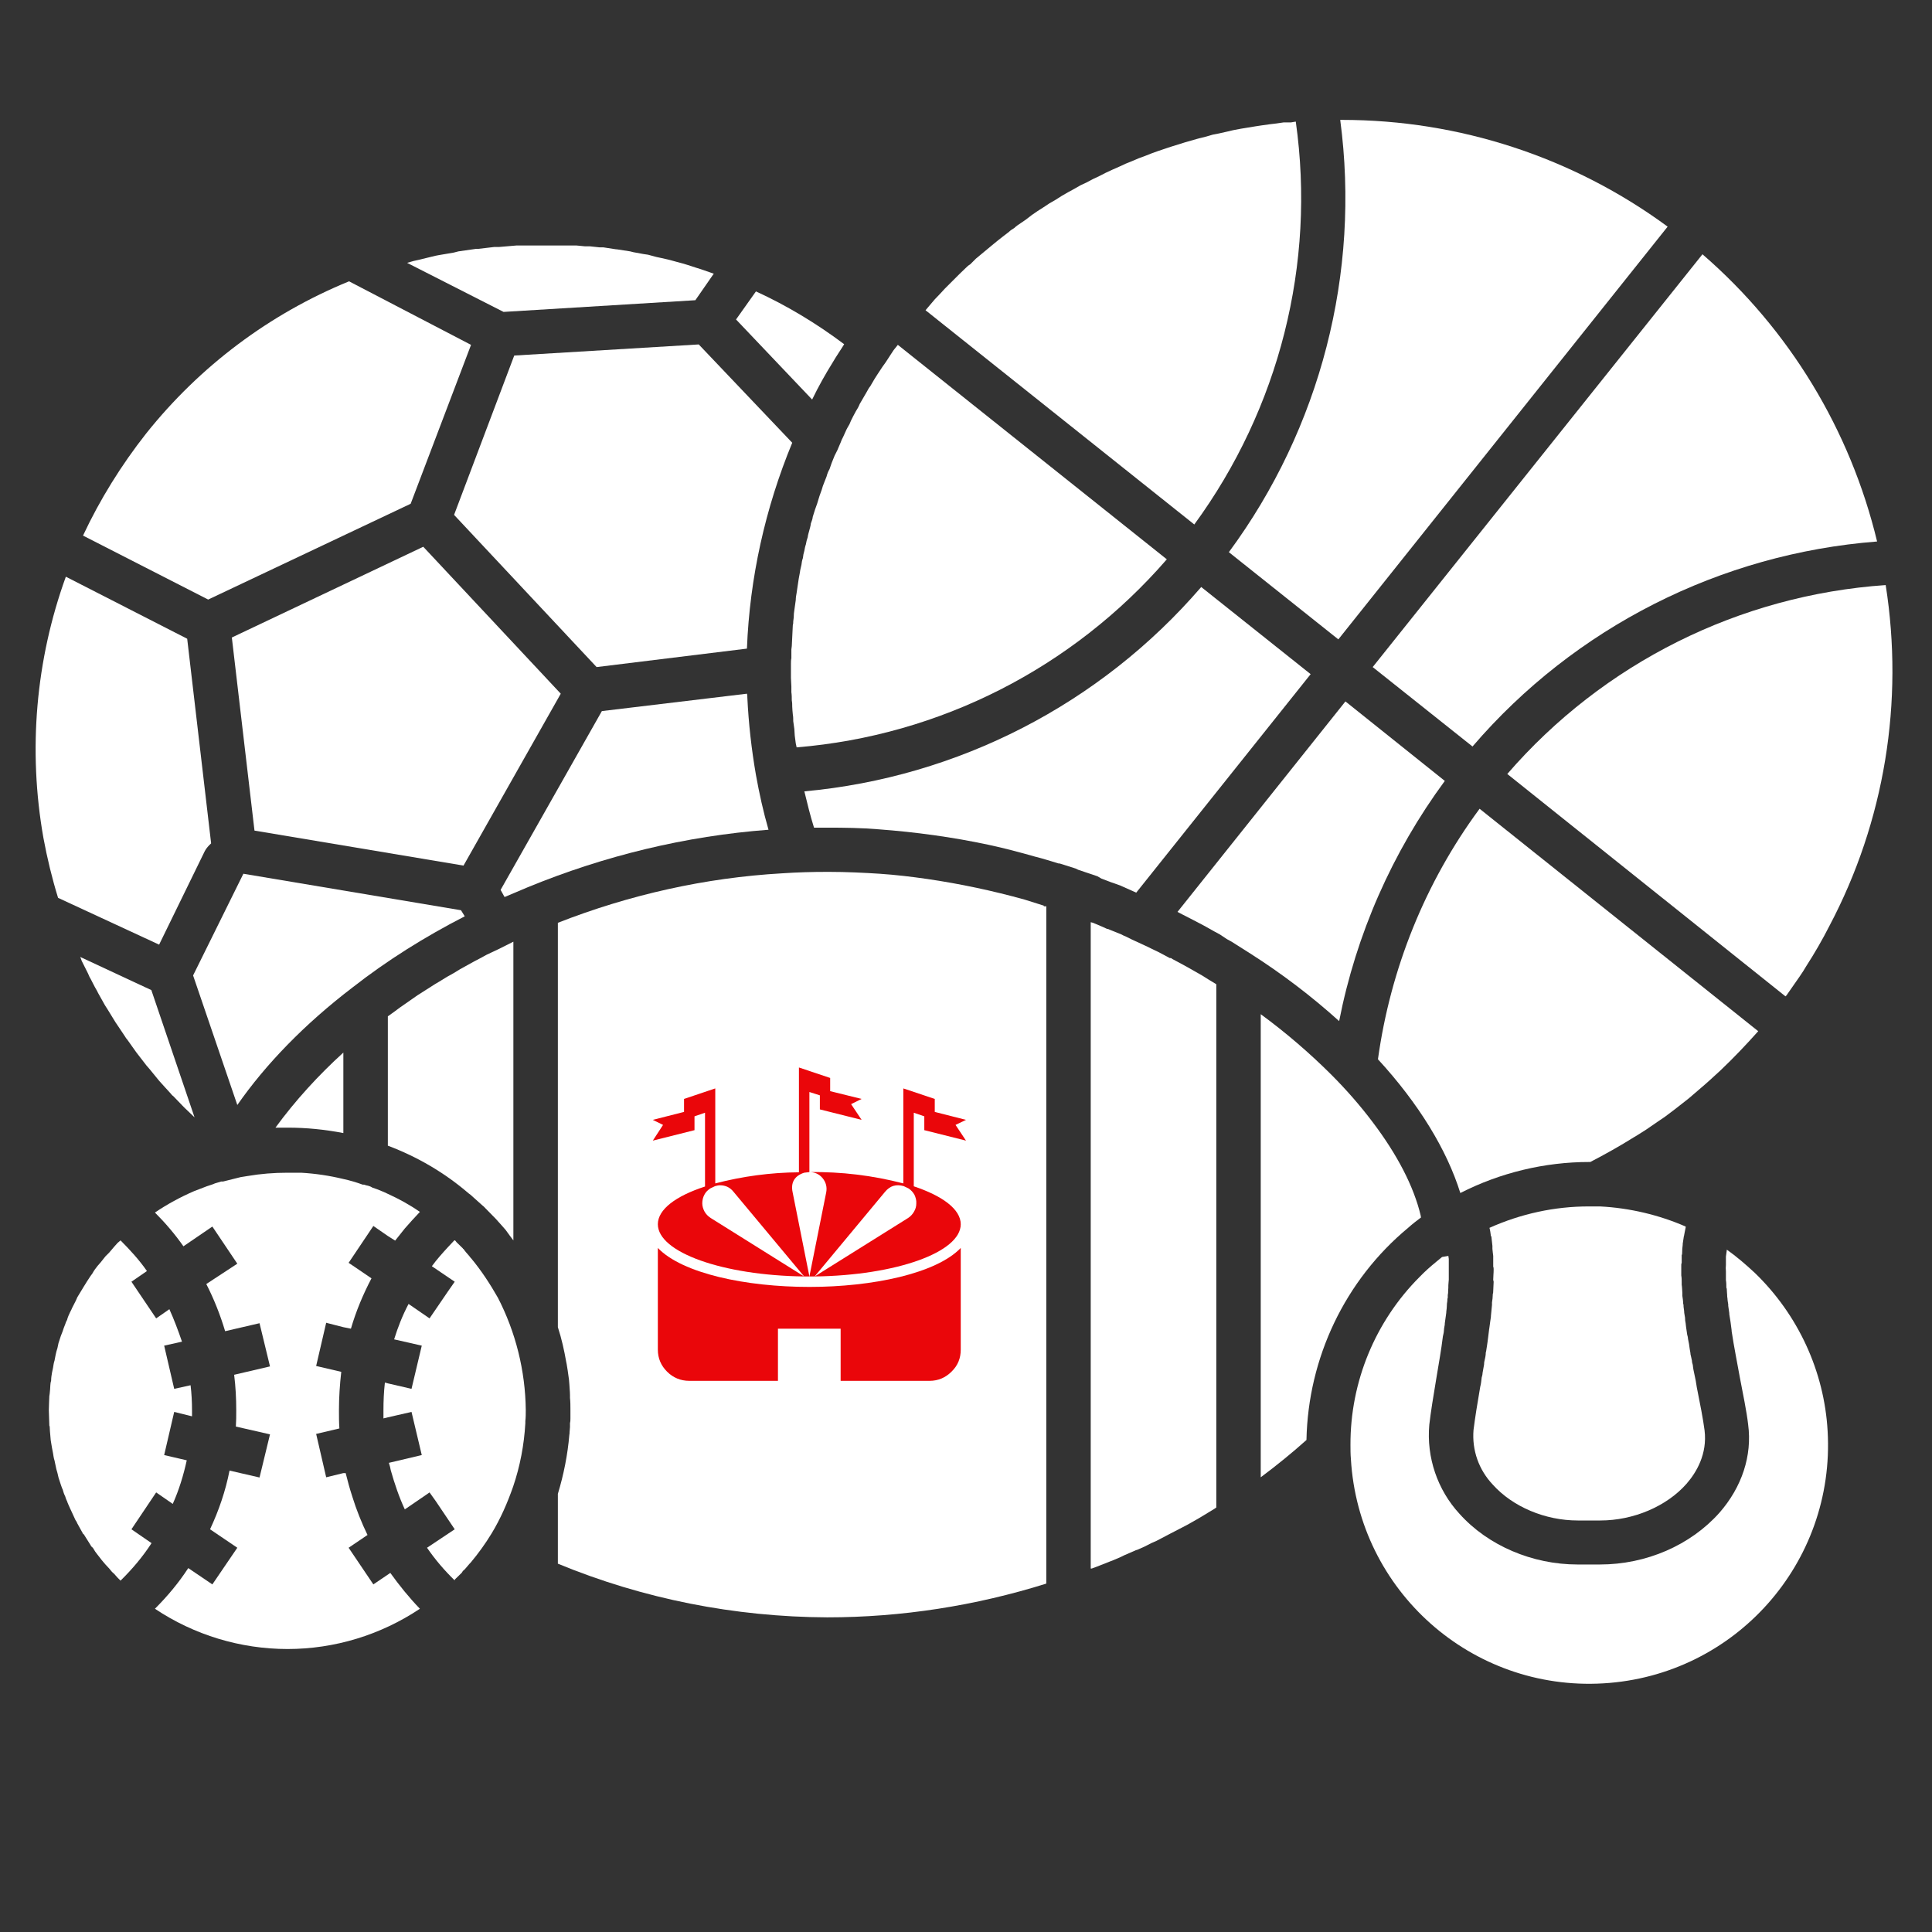 <svg xmlns="http://www.w3.org/2000/svg" xmlns:xlink="http://www.w3.org/1999/xlink" width="48" zoomAndPan="magnify" viewBox="0 0 36 36" height="48" preserveAspectRatio="xMidYMid meet" version="1.0"><rect x="0" y="0" width="36" height="36" fill="#333333" stroke="none"/><defs><clipPath id="99bb310c7e"><path d="M 0.488 10 L 4 10 L 4 18 L 0.488 18 Z M 0.488 10 " clip-rule="nonzero"/></clipPath><clipPath id="b7701cdfae"><path d="M 22 2.234 L 32 2.234 L 32 12 L 22 12 Z M 22 2.234 " clip-rule="nonzero"/></clipPath><clipPath id="c471fef9f4"><path d="M 17 2.234 L 25 2.234 L 25 10 L 17 10 Z M 17 2.234 " clip-rule="nonzero"/></clipPath><clipPath id="35d274419b"><path d="M 28 10 L 35.512 10 L 35.512 19 L 28 19 Z M 28 10 " clip-rule="nonzero"/></clipPath><clipPath id="9ec4e8d4c2"><path d="M 0.488 23 L 4 23 L 4 30 L 0.488 30 Z M 0.488 23 " clip-rule="nonzero"/></clipPath><clipPath id="a2c5efc33a"><path d="M 25 23 L 35 23 L 35 31.422 L 25 31.422 Z M 25 23 " clip-rule="nonzero"/></clipPath><clipPath id="100a18fa6a"><path d="M 12.164 23 L 18 23 L 18 25.73 L 12.164 25.73 Z M 12.164 23 " clip-rule="nonzero"/></clipPath><clipPath id="f70af3300e"><path d="M 12.164 19.891 L 17 19.891 L 17 24 L 12.164 24 Z M 12.164 19.891 " clip-rule="nonzero"/></clipPath></defs><path fill="#ffffff" d="M 13.918 12.086 C 13.969 10.773 14.258 9.469 14.762 8.25 L 13.02 6.418 L 9.582 6.625 L 8.461 9.594 L 11.117 12.43 Z M 13.918 12.086 " fill-opacity="1" fill-rule="nonzero"/><path fill="#ffffff" d="M 8.734 22.238 L 8.762 22.258 L 8.879 22.363 L 8.984 22.457 L 9.016 22.484 L 9.043 22.512 L 9.184 22.656 L 9.238 22.711 L 9.367 22.855 L 9.422 22.918 L 9.504 23.031 L 9.566 23.113 L 9.566 17.547 L 9.285 17.688 L 9.07 17.789 L 8.934 17.863 L 8.836 17.914 L 8.574 18.059 L 8.453 18.133 C 8.371 18.176 8.293 18.223 8.219 18.27 L 8.102 18.34 L 7.777 18.547 L 7.75 18.566 L 7.453 18.773 L 7.352 18.848 L 7.227 18.938 L 7.227 21.348 C 7.777 21.555 8.285 21.852 8.734 22.238 Z M 8.734 22.238 " fill-opacity="1" fill-rule="nonzero"/><path fill="#ffffff" d="M 7.887 10.188 L 4.32 11.879 L 4.742 15.477 L 8.637 16.129 L 10.449 12.926 Z M 7.887 10.188 " fill-opacity="1" fill-rule="nonzero"/><path fill="#ffffff" d="M 15.523 6.742 C 15.586 6.633 15.664 6.523 15.73 6.414 C 15.215 6.027 14.664 5.695 14.086 5.43 L 13.715 5.953 L 15.133 7.445 C 15.25 7.203 15.379 6.973 15.523 6.742 Z M 15.523 6.742 " fill-opacity="1" fill-rule="nonzero"/><g clip-path="url(#99bb310c7e)"><path fill="#ffffff" d="M 2.965 17.602 L 3.816 15.859 C 3.844 15.805 3.887 15.758 3.934 15.715 L 3.488 11.902 L 1.227 10.746 C 0.664 12.301 0.52 13.98 0.809 15.613 C 0.879 15.992 0.969 16.363 1.082 16.73 Z M 2.965 17.602 " fill-opacity="1" fill-rule="nonzero"/></g><path fill="#ffffff" d="M 7.652 9.387 L 8.777 6.426 L 6.504 5.242 C 5.023 5.848 3.723 6.824 2.723 8.078 C 2.262 8.664 1.863 9.305 1.547 9.98 L 3.879 11.172 Z M 7.652 9.387 " fill-opacity="1" fill-rule="nonzero"/><path fill="#ffffff" d="M 12.957 5.594 L 13.301 5.098 L 13.293 5.098 L 13.238 5.078 L 13.059 5.016 L 12.969 4.988 L 12.816 4.938 L 12.723 4.91 L 12.578 4.871 L 12.48 4.844 L 12.328 4.809 L 12.234 4.789 L 12.074 4.746 L 11.992 4.734 L 11.801 4.699 L 11.742 4.684 L 11.488 4.645 L 11.477 4.645 L 11.242 4.609 L 11.172 4.609 L 10.992 4.59 L 10.902 4.59 L 10.738 4.574 L 9.629 4.574 L 9.301 4.602 L 9.211 4.602 L 8.914 4.637 L 8.871 4.637 L 8.543 4.684 L 8.453 4.707 L 8.176 4.754 L 8.113 4.766 L 7.793 4.844 L 7.707 4.863 L 7.586 4.898 L 9.383 5.812 Z M 12.957 5.594 " fill-opacity="1" fill-rule="nonzero"/><path fill="#ffffff" d="M 8.66 17.074 L 8.59 16.961 L 4.535 16.281 L 3.598 18.176 L 4.422 20.59 C 4.953 19.828 5.676 19.082 6.566 18.402 C 7.219 17.891 7.922 17.453 8.66 17.074 Z M 8.66 17.074 " fill-opacity="1" fill-rule="nonzero"/><g clip-path="url(#b7701cdfae)"><path fill="#ffffff" d="M 22.898 10.289 L 24.938 11.914 L 31.074 4.223 C 29.316 2.93 27.191 2.234 25.008 2.234 L 24.973 2.234 C 25.352 5.082 24.605 7.977 22.898 10.289 Z M 22.898 10.289 " fill-opacity="1" fill-rule="nonzero"/></g><path fill="#ffffff" d="M 5.359 21.012 C 5.711 21.012 6.055 21.047 6.398 21.113 L 6.398 19.613 C 5.934 20.035 5.504 20.504 5.133 21.012 Z M 5.359 21.012 " fill-opacity="1" fill-rule="nonzero"/><path fill="#ffffff" d="M 1.496 17.832 C 1.496 17.836 1.496 17.844 1.504 17.852 L 1.523 17.906 L 1.637 18.133 C 1.648 18.152 1.656 18.18 1.668 18.203 C 1.684 18.223 1.758 18.383 1.809 18.465 L 1.828 18.504 L 1.957 18.734 L 2 18.801 L 2.156 19.055 L 2.172 19.078 L 2.324 19.305 C 2.336 19.324 2.352 19.352 2.371 19.371 L 2.543 19.613 L 2.73 19.855 L 2.785 19.918 L 2.957 20.129 L 2.977 20.152 C 3.047 20.227 3.109 20.301 3.176 20.371 C 3.191 20.391 3.211 20.414 3.23 20.426 L 3.418 20.621 L 3.445 20.648 L 3.625 20.82 L 2.82 18.449 Z M 1.496 17.832 " fill-opacity="1" fill-rule="nonzero"/><path fill="#ffffff" d="M 27.438 13.91 C 29.344 11.688 32.059 10.316 34.977 10.09 C 34.477 8.012 33.34 6.137 31.723 4.738 L 25.578 12.43 Z M 27.438 13.91 " fill-opacity="1" fill-rule="nonzero"/><g clip-path="url(#c471fef9f4)"><path fill="#ffffff" d="M 24.145 2.266 L 24.055 2.281 L 23.918 2.281 L 23.781 2.301 L 23.656 2.316 L 23.512 2.336 L 23.387 2.355 L 23.242 2.379 L 23.125 2.398 L 22.977 2.426 L 22.863 2.453 L 22.707 2.488 L 22.602 2.508 L 22.438 2.555 L 22.34 2.578 L 22.121 2.641 L 22.082 2.652 L 21.832 2.73 L 21.734 2.762 L 21.586 2.812 L 21.473 2.852 L 21.336 2.906 L 21.219 2.949 L 21.09 3.004 L 20.973 3.051 L 20.848 3.109 L 20.723 3.164 L 20.605 3.219 L 20.484 3.281 L 20.367 3.336 L 20.25 3.398 L 20.133 3.453 L 20.016 3.52 L 19.902 3.582 L 19.781 3.652 L 19.676 3.719 L 19.555 3.789 L 19.449 3.859 L 19.332 3.934 L 19.23 4.004 L 19.113 4.094 L 19.016 4.16 C 18.973 4.188 18.934 4.215 18.898 4.25 C 18.863 4.27 18.828 4.293 18.801 4.32 L 18.684 4.41 L 18.59 4.484 L 18.48 4.574 L 18.391 4.648 L 18.273 4.746 L 18.184 4.82 L 18.078 4.926 C 18.043 4.945 18.016 4.973 17.988 5 L 17.879 5.105 L 17.605 5.379 L 17.508 5.484 L 17.418 5.578 L 17.328 5.684 L 17.246 5.781 L 22.254 9.773 C 23.836 7.609 24.52 4.918 24.145 2.266 Z M 24.145 2.266 " fill-opacity="1" fill-rule="nonzero"/></g><path fill="#ffffff" d="M 15.664 8.246 L 15.602 8.391 L 15.551 8.492 L 15.496 8.629 L 15.457 8.742 C 15.434 8.781 15.414 8.828 15.402 8.879 L 15.359 8.988 C 15.34 9.035 15.324 9.078 15.312 9.125 L 15.27 9.242 L 15.227 9.383 L 15.188 9.492 L 15.145 9.629 C 15.141 9.672 15.125 9.711 15.109 9.754 C 15.105 9.801 15.09 9.844 15.078 9.891 C 15.07 9.926 15.055 9.965 15.051 10.008 C 15.035 10.055 15.023 10.098 15.016 10.145 C 15 10.188 14.996 10.223 14.988 10.262 C 14.973 10.312 14.965 10.352 14.961 10.398 C 14.945 10.441 14.938 10.484 14.934 10.523 C 14.926 10.57 14.91 10.613 14.906 10.66 L 14.883 10.785 L 14.863 10.918 L 14.844 11.047 C 14.836 11.09 14.828 11.137 14.828 11.18 L 14.809 11.316 C 14.801 11.352 14.801 11.391 14.793 11.434 C 14.793 11.48 14.789 11.531 14.781 11.578 C 14.781 11.598 14.781 11.625 14.773 11.648 L 14.754 12.039 C 14.754 12.059 14.746 12.082 14.746 12.102 L 14.746 12.266 C 14.738 12.301 14.738 12.336 14.738 12.371 L 14.738 12.633 C 14.738 12.688 14.746 12.734 14.746 12.789 L 14.746 12.898 C 14.754 12.949 14.754 13.004 14.754 13.051 C 14.762 13.094 14.762 13.129 14.762 13.168 C 14.766 13.215 14.766 13.266 14.773 13.312 C 14.781 13.359 14.781 13.395 14.781 13.438 L 14.801 13.582 C 14.801 13.621 14.809 13.664 14.809 13.707 L 14.828 13.852 C 14.836 13.879 14.836 13.898 14.844 13.926 C 17.516 13.707 19.988 12.445 21.742 10.422 L 16.73 6.426 L 16.652 6.523 L 16.598 6.605 L 16.504 6.75 L 16.445 6.832 L 16.352 6.973 L 16.297 7.059 L 16.215 7.199 C 16.191 7.227 16.172 7.262 16.156 7.293 L 16.02 7.527 C 16 7.578 15.973 7.625 15.945 7.668 L 15.895 7.762 C 15.867 7.812 15.848 7.859 15.828 7.906 C 15.809 7.934 15.793 7.969 15.773 8.004 L 15.711 8.141 C 15.691 8.176 15.676 8.211 15.664 8.246 Z M 15.664 8.246 " fill-opacity="1" fill-rule="nonzero"/><g clip-path="url(#35d274419b)"><path fill="#ffffff" d="M 35.137 10.902 C 32.41 11.09 29.875 12.355 28.086 14.422 L 33.27 18.566 L 33.289 18.547 L 33.539 18.188 C 33.582 18.125 33.621 18.066 33.656 18.004 C 33.812 17.762 33.957 17.512 34.09 17.25 C 35.117 15.305 35.48 13.078 35.137 10.902 Z M 35.137 10.902 " fill-opacity="1" fill-rule="nonzero"/></g><g clip-path="url(#9ec4e8d4c2)"><path fill="#ffffff" d="M 2.91 27.809 L 3.219 28.023 C 3.336 27.762 3.418 27.492 3.48 27.211 L 3.059 27.113 L 3.246 26.309 L 3.578 26.391 L 3.578 26.281 C 3.578 26.121 3.57 25.969 3.551 25.812 L 3.246 25.879 L 3.059 25.074 L 3.391 25 C 3.32 24.793 3.246 24.594 3.156 24.395 L 2.91 24.566 L 2.449 23.883 L 2.738 23.684 C 2.594 23.477 2.426 23.293 2.246 23.113 L 2.191 23.16 L 2.125 23.234 L 2.035 23.34 L 1.965 23.41 L 1.875 23.523 L 1.82 23.586 C 1.785 23.629 1.75 23.676 1.723 23.727 L 1.684 23.781 C 1.602 23.902 1.52 24.043 1.441 24.172 L 1.414 24.234 L 1.34 24.379 C 1.332 24.406 1.316 24.426 1.305 24.453 C 1.285 24.496 1.262 24.543 1.25 24.594 C 1.234 24.621 1.223 24.648 1.215 24.676 C 1.195 24.723 1.18 24.766 1.168 24.805 C 1.152 24.848 1.145 24.867 1.133 24.895 L 1.09 25.027 L 1.07 25.121 C 1.055 25.164 1.043 25.211 1.035 25.254 L 1.016 25.352 C 1 25.398 0.996 25.441 0.988 25.488 L 0.969 25.578 C 0.961 25.625 0.953 25.672 0.953 25.723 C 0.945 25.75 0.938 25.785 0.938 25.812 C 0.934 25.867 0.934 25.914 0.926 25.969 C 0.918 26.023 0.918 26.02 0.918 26.047 C 0.918 26.074 0.91 26.203 0.91 26.281 C 0.91 26.355 0.918 26.438 0.918 26.52 C 0.918 26.602 0.926 26.562 0.926 26.582 C 0.926 26.637 0.934 26.699 0.938 26.754 C 0.938 26.781 0.945 26.809 0.945 26.836 L 0.969 26.98 L 0.988 27.078 C 0.996 27.125 1 27.168 1.016 27.215 L 1.035 27.305 C 1.043 27.355 1.055 27.395 1.07 27.445 L 1.09 27.531 L 1.133 27.664 C 1.145 27.691 1.152 27.727 1.168 27.754 C 1.18 27.801 1.195 27.844 1.215 27.883 C 1.223 27.91 1.234 27.945 1.25 27.973 C 1.262 28.016 1.285 28.055 1.305 28.105 L 1.34 28.18 L 1.406 28.324 C 1.422 28.344 1.434 28.367 1.441 28.387 L 1.551 28.586 L 1.559 28.586 L 1.684 28.785 C 1.695 28.809 1.711 28.828 1.73 28.84 C 1.758 28.891 1.785 28.93 1.82 28.973 L 1.875 29.043 C 1.902 29.082 1.938 29.117 1.965 29.152 L 2.035 29.227 C 2.062 29.262 2.09 29.297 2.125 29.324 L 2.191 29.398 L 2.246 29.453 C 2.461 29.242 2.66 29.008 2.824 28.754 L 2.449 28.496 Z M 2.91 27.809 " fill-opacity="1" fill-rule="nonzero"/></g><path fill="#ffffff" d="M 26.238 22.879 C 26.316 22.809 26.398 22.746 26.48 22.684 C 26.473 22.672 26.473 22.664 26.473 22.652 C 26.344 22.105 26.031 21.508 25.578 20.91 C 25.344 20.598 25.082 20.301 24.809 20.027 C 24.402 19.621 23.961 19.242 23.492 18.898 L 23.492 27.527 C 23.789 27.305 24.07 27.078 24.344 26.832 C 24.375 25.301 25.062 23.855 26.238 22.879 Z M 26.238 22.879 " fill-opacity="1" fill-rule="nonzero"/><path fill="#ffffff" d="M 26.922 14.551 L 25.07 13.07 L 21.941 16.992 L 22.031 17.039 L 22.23 17.141 L 22.438 17.25 L 22.625 17.355 L 22.727 17.41 L 22.863 17.5 L 22.949 17.547 L 23.301 17.77 C 23.883 18.141 24.434 18.559 24.953 19.027 C 25.27 17.41 25.941 15.883 26.922 14.551 Z M 26.922 14.551 " fill-opacity="1" fill-rule="nonzero"/><path fill="#ffffff" d="M 27.832 23.883 C 27.832 23.938 27.824 24 27.824 24.055 C 27.824 24.109 27.816 24.098 27.816 24.117 C 27.816 24.164 27.809 24.223 27.801 24.27 L 27.801 24.316 L 27.781 24.523 L 27.781 24.539 C 27.773 24.598 27.762 24.66 27.754 24.73 C 27.746 24.801 27.746 24.766 27.746 24.785 L 27.727 24.938 C 27.727 24.957 27.719 24.977 27.719 25 C 27.719 25.02 27.699 25.121 27.691 25.184 C 27.684 25.199 27.684 25.219 27.684 25.234 C 27.68 25.289 27.664 25.336 27.656 25.383 C 27.656 25.414 27.652 25.445 27.645 25.473 L 27.625 25.586 C 27.625 25.613 27.617 25.641 27.609 25.668 C 27.602 25.723 27.598 25.785 27.582 25.84 C 27.527 26.156 27.484 26.43 27.457 26.645 C 27.426 27.023 27.555 27.387 27.816 27.664 C 28.188 28.078 28.793 28.332 29.398 28.332 L 29.82 28.332 C 30.434 28.332 31.055 28.07 31.426 27.648 C 31.609 27.438 31.816 27.094 31.762 26.652 C 31.734 26.438 31.68 26.164 31.617 25.848 L 31.598 25.73 L 31.578 25.633 L 31.555 25.523 C 31.547 25.488 31.547 25.461 31.543 25.434 C 31.535 25.406 31.527 25.383 31.527 25.355 C 31.52 25.316 31.508 25.273 31.5 25.234 C 31.5 25.207 31.492 25.18 31.488 25.152 C 31.48 25.117 31.48 25.082 31.473 25.047 L 31.453 24.945 C 31.453 24.918 31.445 24.895 31.438 24.867 L 31.418 24.73 C 31.418 24.711 31.41 24.684 31.41 24.66 C 31.402 24.629 31.398 24.586 31.398 24.551 C 31.391 24.523 31.391 24.496 31.383 24.461 C 31.383 24.426 31.375 24.387 31.371 24.352 C 31.371 24.332 31.371 24.309 31.363 24.289 C 31.363 24.242 31.355 24.191 31.348 24.145 L 31.348 24.09 C 31.344 24.043 31.344 23.988 31.336 23.938 L 31.336 23.891 C 31.336 23.848 31.336 23.809 31.328 23.766 L 31.328 23.574 C 31.328 23.559 31.328 23.547 31.336 23.531 L 31.336 23.387 C 31.344 23.375 31.344 23.359 31.344 23.348 C 31.344 23.297 31.348 23.242 31.355 23.195 L 31.355 23.176 L 31.375 23.043 C 31.375 23.031 31.383 23.023 31.383 23.008 C 31.383 22.996 31.402 22.918 31.41 22.871 L 31.41 22.855 C 30.91 22.637 30.363 22.508 29.812 22.48 L 29.605 22.48 C 28.965 22.48 28.34 22.617 27.754 22.879 C 27.77 22.934 27.773 22.98 27.781 23.035 L 27.789 23.035 L 27.809 23.215 L 27.809 23.27 C 27.816 23.32 27.816 23.359 27.824 23.402 L 27.824 23.602 C 27.832 23.621 27.832 23.637 27.832 23.656 C 27.832 23.727 27.824 23.785 27.824 23.848 Z M 27.832 23.883 " fill-opacity="1" fill-rule="nonzero"/><path fill="#ffffff" d="M 31.977 20.02 L 32.059 19.945 C 32.305 19.711 32.535 19.469 32.762 19.215 L 27.57 15.07 C 26.555 16.445 25.91 18.051 25.676 19.738 C 26.434 20.562 26.961 21.426 27.211 22.23 C 27.953 21.852 28.781 21.652 29.613 21.652 L 29.633 21.652 C 29.91 21.508 30.184 21.355 30.445 21.191 C 30.523 21.148 30.598 21.094 30.676 21.047 L 30.887 20.902 L 31.02 20.812 L 31.211 20.668 L 31.465 20.469 L 31.625 20.332 L 31.77 20.207 L 31.871 20.117 Z M 31.977 20.02 " fill-opacity="1" fill-rule="nonzero"/><g clip-path="url(#a2c5efc33a)"><path fill="#ffffff" d="M 32.176 23.285 L 32.176 23.297 C 32.168 23.34 32.168 23.375 32.16 23.414 L 32.16 23.566 C 32.156 23.609 32.156 23.648 32.16 23.691 L 32.16 23.855 C 32.168 23.898 32.168 23.945 32.168 23.988 C 32.168 24 32.176 24.008 32.176 24.02 C 32.176 24.07 32.184 24.109 32.184 24.16 C 32.184 24.207 32.188 24.164 32.188 24.172 C 32.188 24.215 32.195 24.262 32.203 24.305 L 32.203 24.332 L 32.223 24.469 L 32.223 24.488 L 32.246 24.633 L 32.266 24.785 L 32.266 24.801 C 32.312 25.109 32.375 25.414 32.422 25.68 C 32.473 25.949 32.547 26.301 32.574 26.543 C 32.652 27.125 32.457 27.711 32.039 28.188 C 31.5 28.793 30.676 29.152 29.812 29.152 L 29.395 29.152 C 28.555 29.152 27.727 28.801 27.195 28.207 C 26.785 27.762 26.578 27.156 26.633 26.547 C 26.66 26.312 26.707 26.023 26.762 25.695 C 26.816 25.363 26.852 25.18 26.887 24.895 C 26.895 24.875 26.895 24.848 26.902 24.828 C 26.906 24.805 26.906 24.758 26.914 24.723 C 26.922 24.688 26.922 24.676 26.922 24.656 C 26.93 24.594 26.941 24.523 26.949 24.461 L 26.949 24.449 C 26.949 24.426 26.957 24.398 26.957 24.379 C 26.957 24.359 26.961 24.332 26.961 24.305 C 26.961 24.277 26.969 24.262 26.969 24.242 C 26.969 24.223 26.969 24.199 26.977 24.18 L 26.977 24.133 C 26.984 24.105 26.984 24.078 26.984 24.047 C 26.988 24.016 26.988 23.98 26.988 23.945 C 26.988 23.91 26.996 23.875 26.996 23.844 L 26.996 23.457 C 26.996 23.438 26.988 23.422 26.988 23.402 L 26.871 23.422 L 26.762 23.512 C 26.652 23.602 26.551 23.691 26.453 23.793 C 25.625 24.621 25.16 25.75 25.164 26.922 C 25.164 27.008 25.164 27.098 25.172 27.188 C 25.316 29.641 27.418 31.512 29.875 31.367 C 32.328 31.223 34.199 29.125 34.055 26.664 C 33.992 25.551 33.504 24.496 32.699 23.719 C 32.535 23.566 32.359 23.414 32.176 23.285 Z M 32.176 23.285 " fill-opacity="1" fill-rule="nonzero"/></g><path fill="#ffffff" d="M 9.277 24.18 C 9.133 23.926 8.969 23.676 8.781 23.449 L 8.77 23.438 C 8.734 23.387 8.691 23.348 8.66 23.305 L 8.633 23.27 C 8.625 23.27 8.625 23.27 8.625 23.262 L 8.508 23.148 L 8.48 23.113 L 8.465 23.113 L 8.355 23.23 C 8.246 23.348 8.141 23.465 8.047 23.594 L 8.473 23.883 L 8.348 24.062 L 8.004 24.566 L 7.613 24.297 C 7.5 24.512 7.414 24.73 7.344 24.957 L 7.859 25.074 L 7.668 25.879 L 7.227 25.777 L 7.172 25.762 C 7.152 25.934 7.145 26.109 7.145 26.281 L 7.145 26.43 L 7.227 26.41 L 7.668 26.309 L 7.859 27.113 L 7.246 27.258 C 7.262 27.305 7.273 27.348 7.281 27.395 C 7.352 27.645 7.434 27.891 7.543 28.125 L 7.938 27.855 L 8.004 27.809 L 8.121 27.973 L 8.473 28.496 L 7.957 28.84 C 8.109 29.062 8.281 29.262 8.473 29.449 L 8.473 29.434 L 8.605 29.305 L 8.625 29.273 L 8.66 29.242 L 8.75 29.137 L 8.77 29.117 C 8.914 28.945 9.043 28.766 9.16 28.574 C 9.328 28.297 9.457 28 9.562 27.699 C 9.691 27.32 9.766 26.922 9.789 26.52 L 9.789 26.48 C 9.797 26.41 9.797 26.34 9.797 26.273 C 9.789 25.543 9.609 24.82 9.273 24.172 Z M 9.277 24.18 " fill-opacity="1" fill-rule="nonzero"/><path fill="#ffffff" d="M 22.398 18.176 L 22.129 18.023 L 22.051 17.98 L 21.848 17.871 L 21.82 17.852 L 21.797 17.852 L 21.598 17.746 L 21.461 17.68 L 21.391 17.645 L 21.094 17.508 L 20.992 17.457 L 20.93 17.43 L 20.891 17.41 L 20.688 17.328 L 20.641 17.309 L 20.629 17.309 L 20.551 17.273 L 20.367 17.195 L 20.324 17.184 L 20.324 29.227 L 20.344 29.227 L 20.441 29.191 L 20.738 29.074 L 20.867 29.02 L 20.949 28.98 L 21.172 28.883 L 21.18 28.883 L 21.324 28.82 L 21.453 28.754 L 21.551 28.711 L 21.789 28.586 L 21.812 28.574 L 22.121 28.414 L 22.348 28.285 L 22.625 28.117 L 22.664 28.09 L 22.664 18.34 L 22.516 18.25 Z M 22.398 18.176 " fill-opacity="1" fill-rule="nonzero"/><path fill="#ffffff" d="M 6.957 29.523 L 6.496 28.84 L 6.848 28.602 C 6.738 28.375 6.641 28.133 6.566 27.891 C 6.516 27.738 6.477 27.594 6.441 27.449 L 6.398 27.449 L 6.078 27.527 L 5.891 26.719 L 6.324 26.617 C 6.316 26.508 6.316 26.391 6.316 26.273 C 6.316 26.039 6.332 25.797 6.359 25.562 L 5.891 25.453 L 6.078 24.648 L 6.398 24.73 L 6.539 24.758 C 6.633 24.434 6.766 24.117 6.922 23.82 L 6.578 23.586 L 6.496 23.531 L 6.957 22.844 L 7.227 23.031 L 7.363 23.117 L 7.543 22.891 C 7.633 22.789 7.73 22.68 7.824 22.582 C 7.633 22.449 7.434 22.34 7.227 22.246 L 7.152 22.211 L 7.027 22.16 L 6.938 22.129 C 6.902 22.105 6.863 22.094 6.82 22.086 L 6.785 22.074 L 6.758 22.074 C 6.641 22.031 6.523 21.996 6.398 21.969 C 6.137 21.906 5.875 21.867 5.609 21.852 L 5.359 21.852 C 5.105 21.852 4.859 21.871 4.609 21.914 L 4.484 21.934 L 4.156 22.016 L 4.121 22.016 L 4.004 22.051 L 3.969 22.066 L 3.852 22.105 L 3.617 22.195 C 3.363 22.305 3.117 22.438 2.887 22.594 C 3.082 22.789 3.262 23 3.418 23.223 L 3.957 22.855 L 4.422 23.547 L 3.844 23.926 C 3.988 24.207 4.105 24.504 4.195 24.805 L 4.836 24.656 L 5.031 25.461 L 4.363 25.617 C 4.391 25.84 4.402 26.059 4.402 26.281 C 4.402 26.383 4.402 26.48 4.395 26.582 L 5.031 26.727 L 4.836 27.531 L 4.277 27.402 C 4.203 27.781 4.078 28.145 3.914 28.496 L 4.422 28.84 L 3.957 29.523 L 3.508 29.219 C 3.328 29.496 3.121 29.742 2.887 29.977 C 3.617 30.465 4.48 30.727 5.359 30.727 C 6.234 30.727 7.094 30.465 7.824 29.977 C 7.625 29.77 7.441 29.543 7.273 29.309 Z M 6.957 29.523 " fill-opacity="1" fill-rule="nonzero"/><path fill="#ffffff" d="M 14.086 14.441 C 14.004 13.969 13.949 13.484 13.926 13.004 C 13.926 12.977 13.926 12.953 13.918 12.926 L 11.215 13.25 L 9.328 16.582 L 9.402 16.715 L 9.828 16.535 C 11.262 15.945 12.777 15.578 14.32 15.461 C 14.223 15.125 14.148 14.785 14.086 14.441 Z M 14.086 14.441 " fill-opacity="1" fill-rule="nonzero"/><path fill="#ffffff" d="M 20.523 16.371 L 20.688 16.434 L 20.875 16.5 L 20.91 16.516 L 21.172 16.633 L 24.422 12.562 L 22.383 10.938 C 20.504 13.121 17.852 14.484 14.988 14.746 C 15.043 14.973 15.098 15.199 15.168 15.422 L 15.414 15.422 C 15.73 15.422 16.055 15.426 16.371 15.453 C 17.059 15.504 17.75 15.598 18.422 15.742 C 18.719 15.805 19.008 15.883 19.297 15.965 C 19.441 16 19.582 16.047 19.727 16.09 L 19.746 16.09 L 20.043 16.184 L 20.09 16.207 L 20.449 16.328 Z M 20.523 16.371 " fill-opacity="1" fill-rule="nonzero"/><path fill="#ffffff" d="M 19.449 16.875 L 19.09 16.762 C 18.5 16.598 17.895 16.469 17.281 16.379 C 16.984 16.336 16.688 16.301 16.391 16.281 C 16.098 16.262 15.766 16.246 15.449 16.246 L 15.414 16.246 C 15.133 16.246 14.855 16.254 14.574 16.273 C 13.141 16.355 11.73 16.672 10.395 17.195 L 10.395 24.73 C 10.465 24.945 10.512 25.156 10.551 25.379 C 10.551 25.391 10.559 25.406 10.559 25.418 L 10.578 25.535 L 10.602 25.707 C 10.602 25.734 10.609 25.762 10.609 25.789 C 10.609 25.82 10.621 25.93 10.621 25.996 L 10.621 26.047 C 10.629 26.121 10.629 26.195 10.629 26.273 L 10.629 26.43 C 10.629 26.457 10.629 26.488 10.621 26.516 L 10.621 26.59 C 10.621 26.625 10.613 26.66 10.613 26.691 C 10.613 26.707 10.613 26.719 10.609 26.734 C 10.578 27.105 10.504 27.477 10.395 27.836 L 10.395 29.137 C 11.984 29.793 13.691 30.129 15.414 30.137 C 16.797 30.137 18.176 29.922 19.496 29.508 L 19.496 16.887 L 19.449 16.887 Z M 19.449 16.875 " fill-opacity="1" fill-rule="nonzero"/><path fill="#ea060a" d="M 17.418 20.719 L 17.418 20.477 L 16.832 20.281 L 16.832 22.051 C 16.258 21.902 15.676 21.832 15.082 21.84 C 15.184 21.84 15.266 21.879 15.328 21.953 C 15.391 22.031 15.414 22.121 15.395 22.219 L 15.082 23.785 C 15.113 23.785 15.145 23.785 15.18 23.785 L 16.492 22.207 C 16.586 22.094 16.699 22.062 16.84 22.102 L 16.93 22.145 C 16.977 22.176 17.012 22.215 17.039 22.262 C 17.062 22.312 17.078 22.367 17.074 22.422 C 17.074 22.477 17.062 22.527 17.031 22.578 C 17.004 22.625 16.969 22.664 16.922 22.695 L 15.18 23.785 C 16.691 23.766 17.902 23.336 17.902 22.812 C 17.902 22.535 17.566 22.285 17.027 22.105 L 17.027 20.734 L 17.223 20.801 L 17.223 21.059 L 18 21.254 L 17.805 20.961 L 18 20.867 Z M 17.418 20.719 " fill-opacity="1" fill-rule="nonzero"/><g clip-path="url(#100a18fa6a)"><path fill="#ea060a" d="M 17.902 23.254 C 17.445 23.73 16.258 23.98 15.082 23.98 C 13.902 23.98 12.715 23.73 12.258 23.254 L 12.258 25.148 C 12.258 25.309 12.316 25.445 12.43 25.559 C 12.543 25.672 12.684 25.73 12.844 25.73 L 14.496 25.73 L 14.496 24.758 L 15.664 24.758 L 15.664 25.73 L 17.32 25.73 C 17.48 25.73 17.617 25.672 17.73 25.559 C 17.848 25.445 17.902 25.309 17.902 25.148 Z M 17.902 23.254 " fill-opacity="1" fill-rule="nonzero"/></g><g clip-path="url(#f70af3300e)"><path fill="#ea060a" d="M 14.984 21.852 L 15.082 21.84 L 15.082 20.348 L 15.277 20.41 L 15.277 20.672 L 16.055 20.867 L 15.859 20.574 L 16.055 20.477 L 15.469 20.332 L 15.469 20.086 L 14.887 19.891 L 14.887 21.844 C 14.359 21.848 13.84 21.918 13.328 22.051 L 13.328 20.281 L 12.746 20.477 L 12.746 20.719 L 12.164 20.867 L 12.355 20.961 L 12.164 21.254 L 12.941 21.059 L 12.941 20.801 L 13.137 20.734 L 13.137 22.109 C 12.594 22.285 12.258 22.535 12.258 22.812 C 12.258 23.336 13.469 23.766 14.984 23.785 L 13.242 22.695 C 13.195 22.664 13.156 22.625 13.129 22.578 C 13.102 22.527 13.086 22.477 13.086 22.422 C 13.086 22.367 13.098 22.312 13.125 22.262 C 13.148 22.215 13.188 22.176 13.234 22.145 L 13.324 22.102 C 13.355 22.094 13.383 22.086 13.414 22.086 C 13.52 22.086 13.602 22.125 13.668 22.207 L 14.984 23.785 C 15.016 23.785 15.047 23.785 15.082 23.785 L 14.77 22.219 C 14.73 22.035 14.805 21.91 14.984 21.852 Z M 14.984 21.852 " fill-opacity="1" fill-rule="nonzero"/></g></svg>